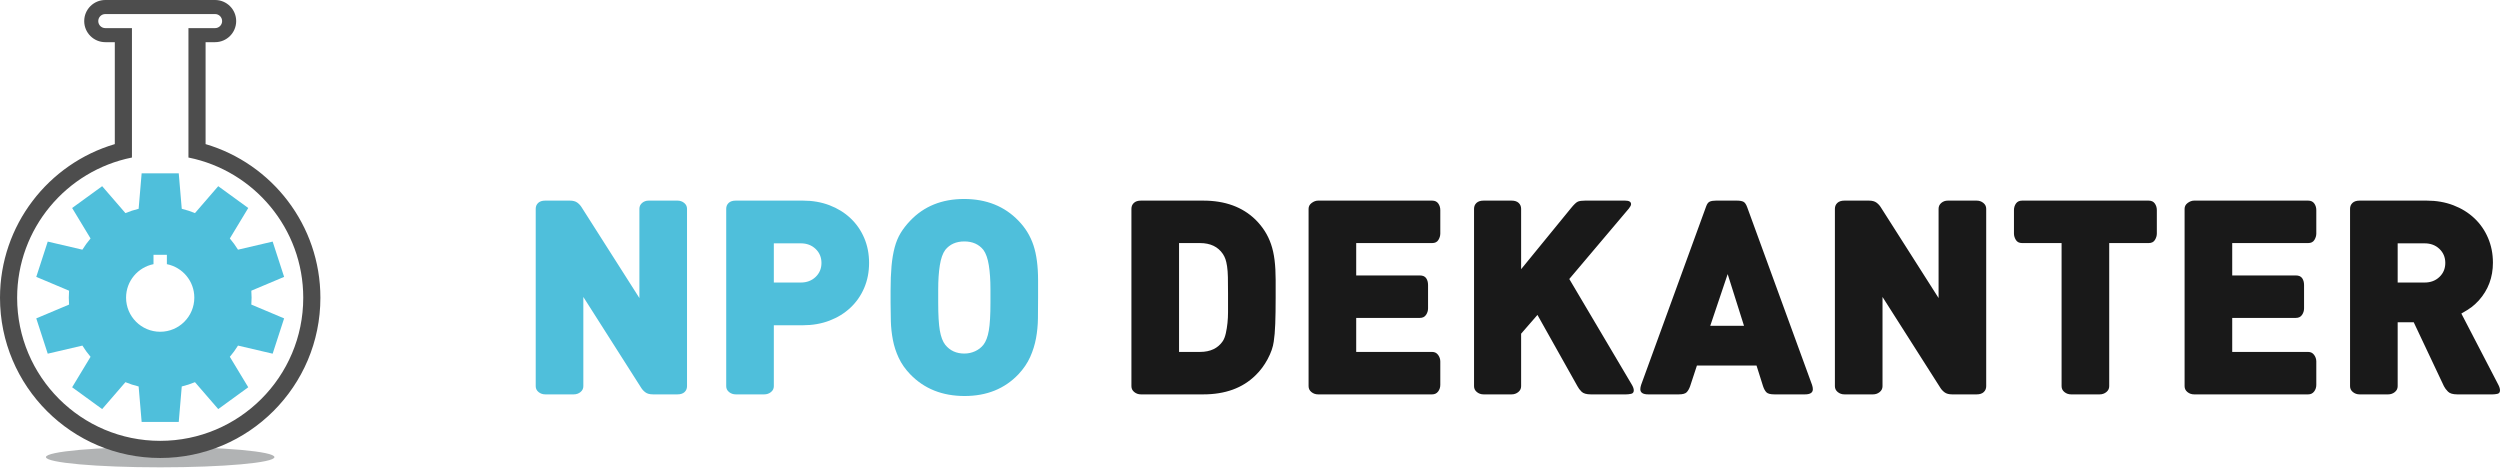 <?xml version="1.0" encoding="UTF-8"?> <svg xmlns="http://www.w3.org/2000/svg" width="490" height="92" viewBox="0 0 490 92" fill="none"> <path fill-rule="evenodd" clip-rule="evenodd" d="M31.398 87.591C43.762 87.591 53.789 88.488 53.789 89.594C53.789 90.7 43.762 91.597 31.398 91.597C19.034 91.597 9.007 90.7 9.007 89.594C9.007 88.488 19.034 87.591 31.398 87.591Z" fill="#B1B3B4"></path> <path fill-rule="evenodd" clip-rule="evenodd" d="M20.637 0H42.158C44.44 0 46.291 1.85 46.291 4.132C46.291 6.414 44.44 8.265 42.158 8.265H40.295V28.246C53.301 32.083 62.797 44.118 62.797 58.366C62.797 75.704 48.736 89.765 31.398 89.765C14.06 89.765 0 75.704 0 58.366C0 44.118 9.496 32.083 22.502 28.246V8.265H20.637C18.356 8.265 16.505 6.414 16.505 4.132C16.505 1.85 18.356 0 20.637 0ZM36.935 8.265V5.51H40.295H42.158C42.919 5.51 43.536 4.893 43.536 4.132C43.536 3.371 42.919 2.755 42.158 2.755H42.122H20.672H20.637C19.877 2.755 19.26 3.371 19.26 4.132C19.26 4.893 19.877 5.51 20.637 5.51H22.502H25.861V8.265V17.322V27.454V28.887V30.875C13.03 33.446 3.359 44.779 3.359 58.366C3.359 73.849 15.915 86.405 31.398 86.405C46.88 86.405 59.437 73.849 59.437 58.366C59.437 44.791 49.784 33.467 36.969 30.882L36.935 30.892V30.875V29.625V27.454V17.322V8.265Z" fill="#4D4D4D"></path> <path fill-rule="evenodd" clip-rule="evenodd" d="M35.624 40.923C36.515 41.139 37.381 41.422 38.215 41.766L42.773 36.493L48.657 40.768L45.048 46.739C45.635 47.429 46.171 48.164 46.649 48.937L53.44 47.351L55.687 54.268L49.26 56.976C49.294 57.425 49.311 57.879 49.311 58.336C49.311 58.794 49.293 59.247 49.26 59.696L55.687 62.404L53.44 69.322L46.648 67.735C46.17 68.509 45.634 69.243 45.048 69.933L48.657 75.904L42.773 80.18L38.213 74.906C37.38 75.249 36.515 75.532 35.624 75.748L35.035 82.694H27.761L27.172 75.748C26.281 75.532 25.416 75.251 24.582 74.907L20.023 80.18L14.139 75.904L17.748 69.933C17.162 69.243 16.626 68.509 16.148 67.736L9.357 69.322L7.109 62.404L13.536 59.697C13.502 59.247 13.485 58.794 13.485 58.336C13.485 57.879 13.503 57.425 13.536 56.976L7.109 54.268L9.357 47.351L16.147 48.938C16.625 48.164 17.161 47.429 17.748 46.739L14.139 40.768L20.023 36.493L24.582 41.766C25.416 41.422 26.281 41.14 27.172 40.924L27.761 33.979H35.035L35.624 40.923ZM32.709 51.777C35.775 52.387 38.086 55.092 38.086 58.336C38.086 62.029 35.091 65.025 31.398 65.025C27.705 65.025 24.71 62.029 24.71 58.336C24.71 55.092 27.022 52.387 30.087 51.777V49.947H32.709V51.777Z" fill="#4FBFDB"></path> <path fill-rule="evenodd" clip-rule="evenodd" d="M134.656 75.698C134.656 76.16 134.496 76.542 134.176 76.844C133.856 77.146 133.394 77.297 132.789 77.297H127.989C127.349 77.297 126.851 77.164 126.496 76.897C126.14 76.631 125.855 76.32 125.642 75.964L114.334 58.202V75.698C114.334 76.16 114.147 76.542 113.774 76.844C113.401 77.146 112.965 77.297 112.467 77.297H106.867C106.369 77.297 105.933 77.146 105.56 76.844C105.187 76.542 105 76.16 105 75.698V40.92C105 40.458 105.16 40.076 105.48 39.773C105.8 39.471 106.262 39.32 106.867 39.32H111.667C112.307 39.32 112.805 39.453 113.161 39.72C113.516 39.987 113.801 40.298 114.014 40.654L125.322 58.416V40.92C125.322 40.458 125.5 40.076 125.855 39.773C126.211 39.471 126.638 39.32 127.136 39.32H132.789C133.287 39.32 133.723 39.471 134.096 39.773C134.469 40.076 134.656 40.458 134.656 40.92V75.698ZM161.006 51.535C161.006 50.433 160.623 49.517 159.859 48.788C159.094 48.059 158.125 47.694 156.952 47.694H151.671V55.376H156.952C158.125 55.376 159.094 55.011 159.859 54.282C160.623 53.553 161.006 52.637 161.006 51.535V51.535ZM170.34 51.535C170.34 53.313 170.02 54.948 169.38 56.442C168.74 57.936 167.842 59.225 166.686 60.309C165.531 61.394 164.162 62.238 162.579 62.843C160.997 63.447 159.263 63.75 157.379 63.75H151.671V75.698C151.671 76.16 151.485 76.542 151.111 76.844C150.738 77.146 150.302 77.297 149.804 77.297H144.204C143.706 77.297 143.271 77.146 142.897 76.844C142.524 76.542 142.337 76.16 142.337 75.698V40.92C142.337 40.458 142.497 40.076 142.817 39.773C143.137 39.471 143.599 39.32 144.204 39.32H157.379C159.263 39.32 160.997 39.623 162.579 40.227C164.162 40.831 165.531 41.676 166.686 42.761C167.842 43.845 168.74 45.134 169.38 46.628C170.02 48.121 170.34 49.757 170.34 51.535ZM185.275 48.975C184.777 49.65 184.421 50.655 184.208 51.988C183.995 53.322 183.888 54.895 183.888 56.709V59.322C183.888 61.74 183.995 63.563 184.208 64.79C184.421 66.016 184.777 66.95 185.275 67.59C186.199 68.728 187.444 69.297 189.008 69.297C189.755 69.297 190.458 69.145 191.115 68.843C191.773 68.541 192.315 68.124 192.742 67.59C193.24 66.95 193.596 66.016 193.809 64.79C194.022 63.563 194.129 61.74 194.129 59.322V56.709C194.129 54.895 194.022 53.322 193.809 51.988C193.596 50.655 193.24 49.65 192.742 48.975C191.853 47.873 190.608 47.321 189.008 47.321C187.408 47.321 186.164 47.873 185.275 48.975ZM203.463 58.309C203.463 59.696 203.454 61.056 203.436 62.389C203.419 63.723 203.295 65.02 203.063 66.283C202.832 67.545 202.45 68.772 201.917 69.963C201.383 71.154 200.618 72.284 199.623 73.35C196.921 76.195 193.4 77.618 189.062 77.618C184.688 77.618 181.132 76.195 178.394 73.35C177.434 72.355 176.687 71.288 176.154 70.15C175.62 69.012 175.238 67.838 175.007 66.63C174.776 65.421 174.643 64.203 174.607 62.976C174.571 61.749 174.554 60.549 174.554 59.376V56.975C174.554 55.127 174.616 53.517 174.74 52.148C174.865 50.779 175.069 49.562 175.354 48.495C175.638 47.428 176.03 46.486 176.527 45.668C177.025 44.85 177.647 44.05 178.394 43.267C181.097 40.423 184.617 39 188.955 39C193.329 39 196.885 40.423 199.623 43.267C200.974 44.654 201.952 46.254 202.556 48.068C203.161 49.881 203.463 52.175 203.463 54.948V58.309Z" fill="#4FBFDB"></path> <path fill-rule="evenodd" clip-rule="evenodd" d="M240.694 57.509C240.694 56.229 240.685 55.172 240.667 54.336C240.649 53.5 240.596 52.789 240.507 52.202C240.418 51.615 240.312 51.144 240.187 50.789C240.063 50.433 239.894 50.095 239.681 49.775C238.72 48.353 237.227 47.642 235.2 47.642H231.093V68.977H235.2C237.227 68.977 238.72 68.266 239.681 66.844C239.929 66.452 240.125 65.937 240.267 65.297C240.409 64.657 240.516 63.99 240.587 63.297C240.658 62.603 240.694 61.91 240.694 61.216C240.694 60.523 240.694 59.91 240.694 59.376V57.509ZM250.028 58.31C250.028 60.336 250.002 62.061 249.948 63.483C249.895 64.906 249.797 66.062 249.654 66.95C249.513 68.017 249.112 69.164 248.455 70.391C247.797 71.618 247.006 72.675 246.081 73.564C243.556 76.053 240.143 77.298 235.84 77.298H223.626C223.128 77.298 222.692 77.147 222.319 76.845C221.945 76.543 221.759 76.16 221.759 75.698V40.921C221.759 40.459 221.919 40.076 222.239 39.774C222.559 39.472 223.021 39.321 223.626 39.321H235.84C240.107 39.321 243.521 40.565 246.081 43.055C246.792 43.766 247.397 44.512 247.895 45.295C248.393 46.077 248.801 46.931 249.121 47.855C249.441 48.78 249.672 49.82 249.815 50.975C249.957 52.131 250.028 53.42 250.028 54.842V58.31ZM258.349 77.298C257.851 77.298 257.416 77.147 257.042 76.845C256.669 76.543 256.482 76.16 256.482 75.698V40.921C256.482 40.459 256.687 40.076 257.096 39.774C257.505 39.472 257.923 39.321 258.349 39.321H280.698C281.232 39.321 281.631 39.507 281.898 39.881C282.165 40.254 282.298 40.69 282.298 41.188V45.775C282.298 46.202 282.174 46.62 281.925 47.028C281.676 47.438 281.267 47.642 280.698 47.642H265.816V53.989H278.298C278.867 53.989 279.276 54.167 279.525 54.522C279.773 54.878 279.898 55.322 279.898 55.856V60.443C279.898 60.905 279.765 61.332 279.498 61.723C279.231 62.114 278.831 62.31 278.298 62.31H265.816V68.977H280.698C281.196 68.977 281.587 69.173 281.872 69.564C282.156 69.955 282.298 70.382 282.298 70.844V75.431C282.298 75.929 282.156 76.365 281.872 76.738C281.587 77.111 281.196 77.298 280.698 77.298H258.349ZM319.796 75.325C320.08 75.787 320.222 76.178 320.222 76.498C320.222 76.889 320.044 77.12 319.688 77.192C319.333 77.263 319.013 77.298 318.729 77.298H311.795C310.941 77.298 310.337 77.12 309.981 76.765C309.625 76.409 309.359 76.053 309.181 75.698L301.34 61.723L298.14 65.403V75.698C298.14 76.16 297.953 76.543 297.58 76.845C297.206 77.147 296.771 77.298 296.273 77.298H290.779C290.281 77.298 289.846 77.147 289.472 76.845C289.099 76.543 288.912 76.16 288.912 75.698V40.921C288.912 40.459 289.072 40.076 289.392 39.774C289.712 39.472 290.174 39.321 290.779 39.321H296.273C296.877 39.321 297.34 39.472 297.66 39.774C297.98 40.076 298.14 40.459 298.14 40.921V52.762L307.901 40.814C308.505 40.068 308.968 39.632 309.288 39.507C309.608 39.383 310.07 39.321 310.675 39.321H318.515C319.298 39.321 319.688 39.552 319.688 40.014C319.688 40.228 319.546 40.512 319.262 40.868L307.581 54.683L319.796 75.325ZM355.159 75.431C355.266 75.751 355.319 76.036 355.319 76.284C355.319 76.96 354.803 77.298 353.772 77.298H347.798C347.016 77.298 346.492 77.165 346.225 76.898C345.958 76.632 345.736 76.231 345.558 75.698L344.278 71.644H332.597L331.263 75.698C331.085 76.196 330.863 76.587 330.596 76.871C330.33 77.156 329.805 77.298 329.023 77.298H323.049C322.018 77.298 321.502 76.96 321.502 76.284C321.502 76.036 321.556 75.751 321.662 75.431L334.41 40.441C334.588 39.943 334.828 39.632 335.131 39.507C335.433 39.383 335.832 39.321 336.33 39.321H340.438C340.971 39.321 341.388 39.392 341.691 39.534C341.993 39.677 342.251 40.05 342.464 40.654L355.159 75.431ZM338.624 53.722L335.21 63.857H341.824L338.624 53.722ZM389.296 75.698C389.296 76.16 389.136 76.543 388.816 76.845C388.496 77.147 388.034 77.298 387.429 77.298H382.628C381.988 77.298 381.49 77.165 381.135 76.898C380.78 76.632 380.495 76.32 380.281 75.965L368.973 58.203V75.698C368.973 76.16 368.787 76.543 368.414 76.845C368.04 77.147 367.605 77.298 367.107 77.298H361.506C361.009 77.298 360.573 77.147 360.2 76.845C359.826 76.543 359.64 76.16 359.64 75.698V40.921C359.64 40.459 359.799 40.076 360.119 39.774C360.44 39.472 360.902 39.321 361.506 39.321H366.307C366.947 39.321 367.445 39.454 367.8 39.721C368.156 39.988 368.44 40.299 368.653 40.654L379.962 58.416V40.921C379.962 40.459 380.139 40.076 380.495 39.774C380.85 39.472 381.277 39.321 381.775 39.321H387.429C387.927 39.321 388.362 39.472 388.736 39.774C389.109 40.076 389.296 40.459 389.296 40.921V75.698ZM422.74 45.775C422.74 46.202 422.615 46.62 422.366 47.028C422.117 47.438 421.708 47.642 421.139 47.642H413.405V75.698C413.405 76.16 413.218 76.543 412.845 76.845C412.472 77.147 412.036 77.298 411.538 77.298H405.937C405.44 77.298 405.004 77.147 404.631 76.845C404.257 76.543 404.071 76.16 404.071 75.698V47.642H396.337C395.768 47.642 395.358 47.438 395.11 47.028C394.861 46.62 394.736 46.202 394.736 45.775V41.188C394.736 40.69 394.87 40.254 395.136 39.881C395.403 39.507 395.803 39.321 396.337 39.321H421.139C421.673 39.321 422.072 39.507 422.339 39.881C422.606 40.254 422.74 40.69 422.74 41.188V45.775ZM430.047 77.298C429.549 77.298 429.113 77.147 428.74 76.845C428.367 76.543 428.18 76.16 428.18 75.698V40.921C428.18 40.459 428.384 40.076 428.793 39.774C429.202 39.472 429.62 39.321 430.047 39.321H452.396C452.929 39.321 453.329 39.507 453.596 39.881C453.863 40.254 453.996 40.69 453.996 41.188V45.775C453.996 46.202 453.871 46.62 453.623 47.028C453.374 47.438 452.964 47.642 452.396 47.642H437.514V53.989H449.995C450.565 53.989 450.973 54.167 451.222 54.522C451.471 54.878 451.595 55.322 451.595 55.856V60.443C451.595 60.905 451.462 61.332 451.196 61.723C450.929 62.114 450.529 62.31 449.995 62.31H437.514V68.977H452.396C452.893 68.977 453.285 69.173 453.569 69.564C453.854 69.955 453.996 70.382 453.996 70.844V75.431C453.996 75.929 453.854 76.365 453.569 76.738C453.285 77.111 452.893 77.298 452.396 77.298H430.047ZM489.626 75.325C489.875 75.787 489.999 76.178 489.999 76.498C489.999 76.889 489.83 77.12 489.493 77.192C489.155 77.263 488.843 77.298 488.559 77.298H481.625C480.772 77.298 480.167 77.12 479.812 76.765C479.456 76.409 479.189 76.053 479.011 75.698L473.091 63.163H469.944V75.698C469.944 76.16 469.757 76.543 469.384 76.845C469.01 77.147 468.575 77.298 468.077 77.298H462.477C461.979 77.298 461.543 77.147 461.17 76.845C460.796 76.543 460.61 76.16 460.61 75.698V40.921C460.61 40.459 460.77 40.076 461.09 39.774C461.41 39.472 461.872 39.321 462.477 39.321H475.651C477.536 39.321 479.269 39.623 480.852 40.228C482.434 40.832 483.803 41.677 484.959 42.761C486.115 43.846 487.012 45.135 487.652 46.628C488.292 48.122 488.613 49.74 488.613 51.482C488.613 54.362 487.688 56.834 485.839 58.896C485.377 59.394 484.914 59.82 484.452 60.176C483.99 60.532 483.314 60.958 482.425 61.456L489.626 75.325ZM479.278 51.535C479.278 50.433 478.896 49.517 478.131 48.788C477.367 48.06 476.398 47.695 475.225 47.695H469.944V55.376H475.225C476.398 55.376 477.367 55.011 478.131 54.282C478.896 53.554 479.278 52.638 479.278 51.535V51.535Z" fill="#191919"></path> </svg> 